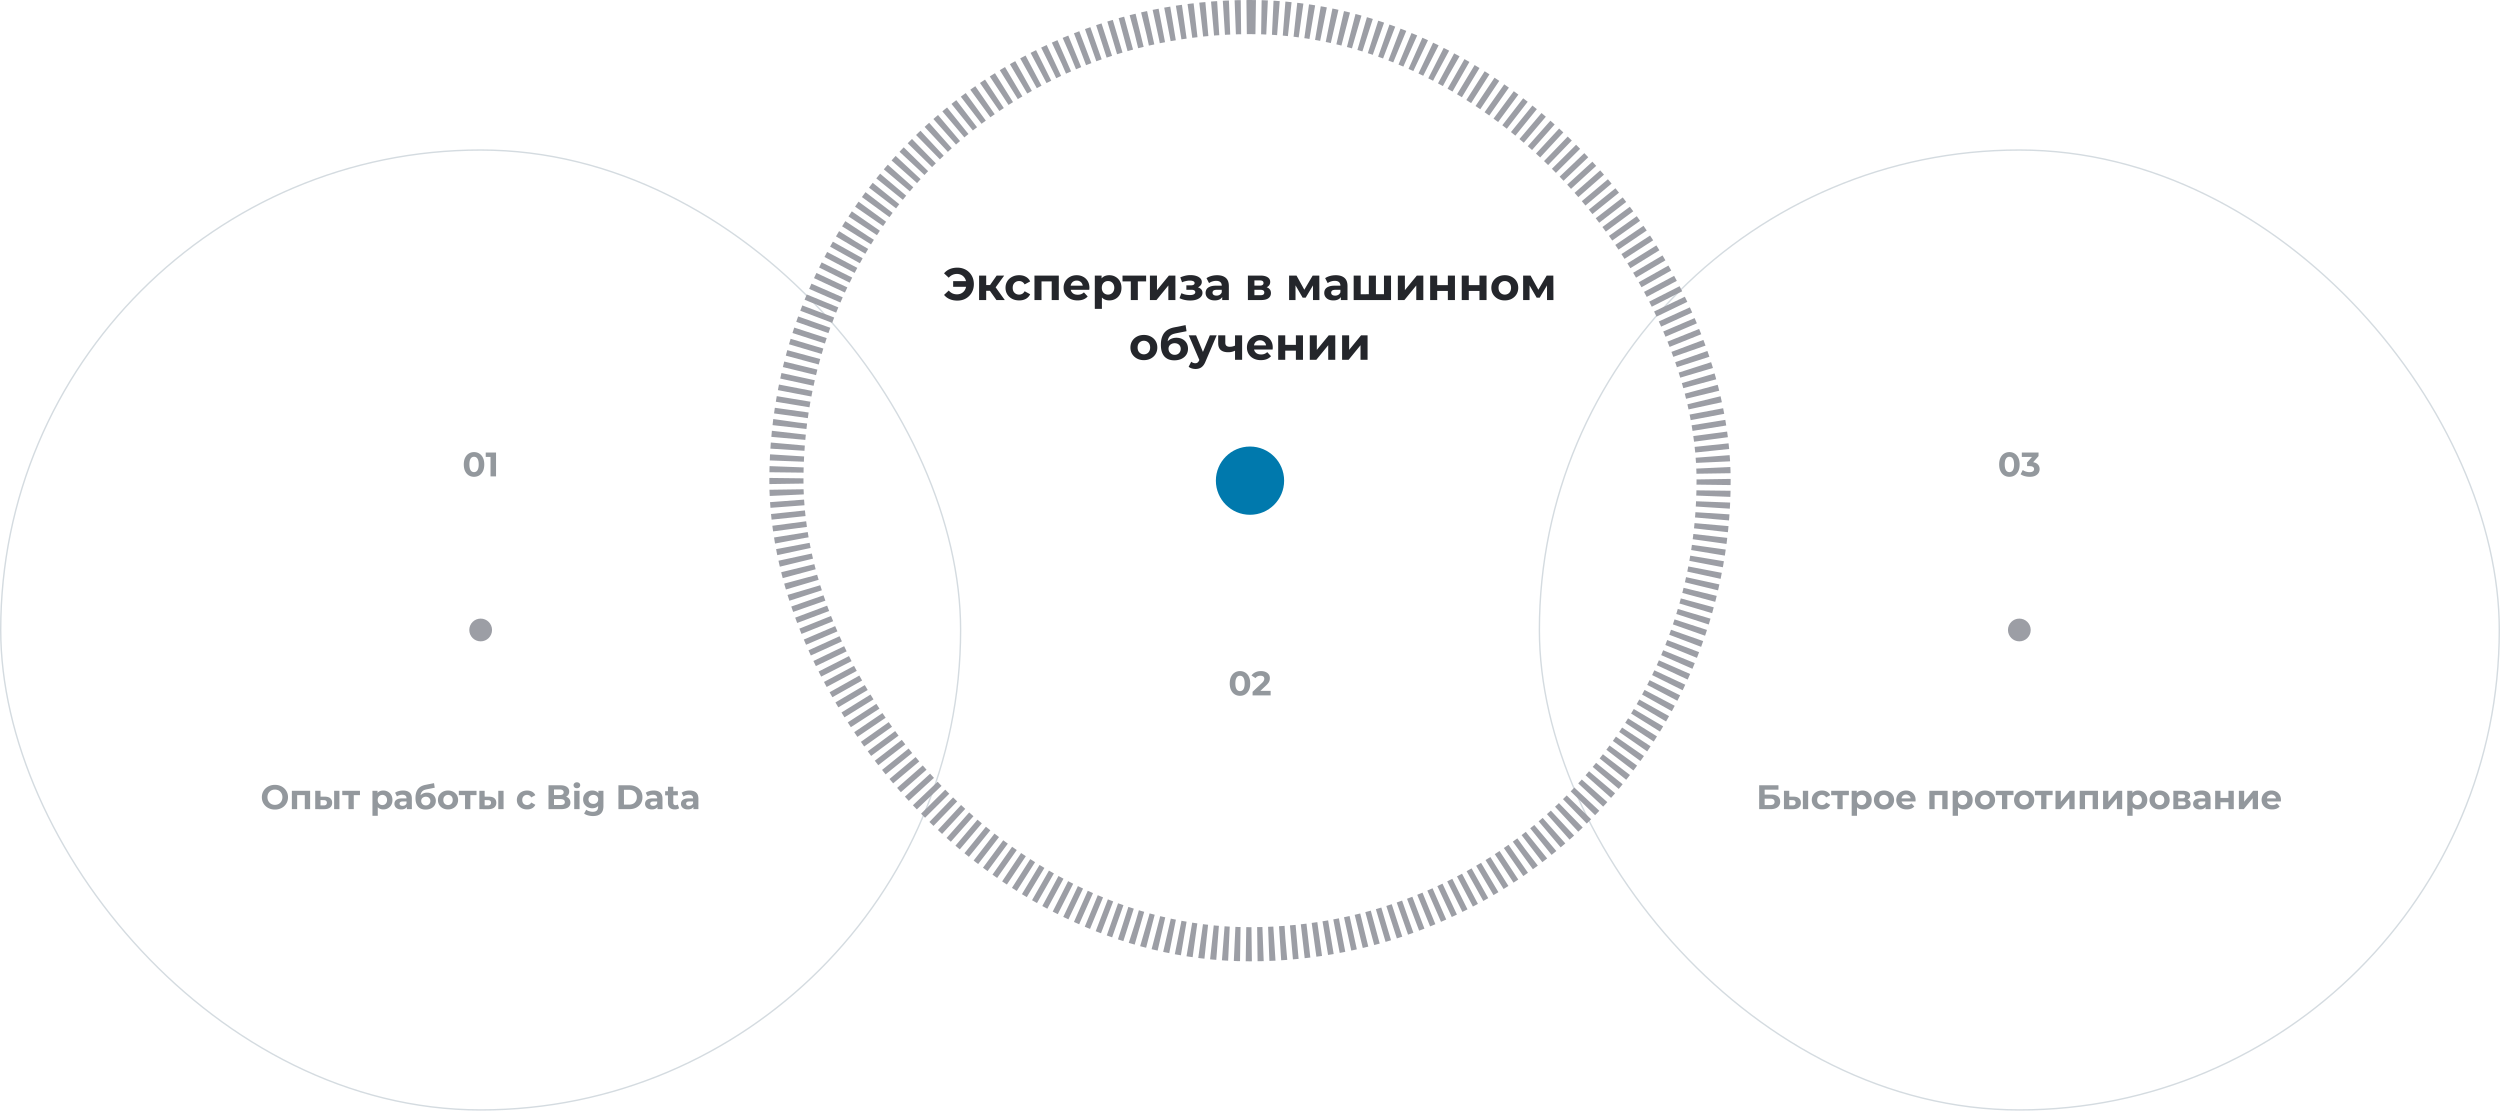 <svg xmlns="http://www.w3.org/2000/svg" width="1758" height="781" fill="none"><rect width="675" height="675" x=".5" y="105.5" stroke="#D4DBE0" rx="337.5"/><path fill="#93989D" d="M333.339 335.288q-2.064 0-3.696-1.008-1.632-1.032-2.568-2.976t-.936-4.704.936-4.704 2.568-2.952q1.632-1.032 3.696-1.032 2.088 0 3.696 1.032 1.632 1.008 2.568 2.952t.936 4.704-.936 4.704-2.568 2.976q-1.608 1.008-3.696 1.008m0-3.288q.984 0 1.704-.552.744-.552 1.152-1.752.432-1.2.432-3.096t-.432-3.096q-.408-1.2-1.152-1.752-.72-.552-1.704-.552-.96 0-1.704.552-.72.552-1.152 1.752-.408 1.2-.408 3.096t.408 3.096q.432 1.2 1.152 1.752a2.8 2.8 0 0 0 1.704.552m11.587 3v-15.36l1.68 1.68h-5.04v-3.12h7.248V335zM193.358 569.288q-1.992 0-3.696-.648a8.9 8.9 0 0 1-2.928-1.824 8.6 8.6 0 0 1-1.92-2.76q-.672-1.584-.672-3.456t.672-3.456a8.4 8.4 0 0 1 1.944-2.76 8.9 8.9 0 0 1 2.928-1.824q1.68-.648 3.648-.648 1.992 0 3.648.648a8.6 8.6 0 0 1 2.904 1.824 8.4 8.4 0 0 1 1.944 2.76q.696 1.56.696 3.456 0 1.872-.696 3.48a8.4 8.4 0 0 1-1.944 2.76q-1.224 1.152-2.904 1.8-1.656.648-3.624.648m-.024-3.312q1.128 0 2.064-.384.96-.384 1.68-1.104t1.104-1.704q.408-.984.408-2.184t-.408-2.184a4.9 4.9 0 0 0-1.104-1.704 4.7 4.7 0 0 0-1.656-1.104 5.6 5.6 0 0 0-2.088-.384q-1.128 0-2.088.384a5 5 0 0 0-1.656 1.104 5.2 5.2 0 0 0-1.128 1.704q-.384.984-.384 2.184 0 1.176.384 2.184.408.984 1.104 1.704.72.72 1.68 1.104t2.088.384m11.9 3.024v-12.912h12.84V569h-3.744v-10.68l.84.84h-7.056l.84-.84V569zm29.725 0v-12.912h3.72V569zm-6.504-8.784q2.544.024 3.816 1.152 1.296 1.104 1.296 3.144 0 2.136-1.464 3.336-1.464 1.176-4.152 1.176l-6.288-.024v-12.912h3.72v4.128zm-.84 6.144q1.08.024 1.656-.456t.576-1.44-.576-1.368q-.576-.432-1.656-.456l-2.232-.024v3.744zm17.433 2.64v-10.704l.84.864h-5.208v-3.072h12.456v3.072h-5.208l.84-.864V569zm24.489.192q-1.632 0-2.856-.72t-1.92-2.184q-.672-1.488-.672-3.744 0-2.28.648-3.744t1.872-2.184 2.928-.72q1.824 0 3.264.84a5.9 5.9 0 0 1 2.304 2.304q.864 1.488.864 3.504 0 2.04-.864 3.528a5.9 5.9 0 0 1-2.304 2.304q-1.44.816-3.264.816m-7.632 4.464v-17.568h3.576v2.64l-.072 3.84.24 3.816v7.272zm6.984-7.536q.936 0 1.656-.432a3.1 3.1 0 0 0 1.176-1.224q.456-.816.456-1.92 0-1.128-.456-1.92a3.1 3.1 0 0 0-1.176-1.224q-.72-.432-1.656-.432t-1.68.432a3.1 3.1 0 0 0-1.176 1.224q-.432.792-.432 1.92 0 1.104.432 1.92.432.792 1.176 1.224a3.3 3.3 0 0 0 1.68.432M286.11 569v-2.52l-.24-.552v-4.512q0-1.2-.744-1.872-.72-.672-2.232-.672-1.032 0-2.04.336-.984.312-1.68.864l-1.344-2.616q1.056-.744 2.544-1.152t3.024-.408q2.952 0 4.584 1.392t1.632 4.344V569zm-3.936.192q-1.512 0-2.592-.504-1.08-.528-1.656-1.416a3.6 3.6 0 0 1-.576-1.992q0-1.152.552-2.016.576-.864 1.8-1.344 1.224-.504 3.192-.504h3.432v2.184h-3.024q-1.32 0-1.824.432-.48.432-.48 1.08 0 .72.552 1.152.576.408 1.56.408.936 0 1.68-.432.744-.456 1.08-1.32l.576 1.728q-.408 1.248-1.488 1.896t-2.784.648m17.1.096q-1.584 0-2.88-.456a6.05 6.05 0 0 1-2.256-1.464q-.936-1.008-1.464-2.568-.504-1.56-.504-3.72 0-1.536.264-2.808a9 9 0 0 1 .792-2.304q.528-1.056 1.344-1.848a7.3 7.3 0 0 1 1.944-1.344q1.128-.552 2.544-.84l6.144-1.224.504 3.216-5.424 1.08q-.48.096-1.104.264-.6.144-1.224.456-.6.312-1.128.888-.504.552-.816 1.464-.312.888-.312 2.208 0 .408.024.624.048.216.072.456.048.24.048.744l-1.2-1.176q.528-1.128 1.344-1.92.84-.792 1.92-1.2 1.104-.432 2.448-.432 1.824 0 3.192.744a5.2 5.2 0 0 1 2.16 2.04q.768 1.32.768 3 0 1.824-.912 3.216-.912 1.368-2.544 2.136-1.608.768-3.744.768m.192-2.904q.936 0 1.656-.408.72-.432 1.104-1.128.408-.72.408-1.608a2.9 2.9 0 0 0-.408-1.536 2.7 2.7 0 0 0-1.104-1.056q-.72-.384-1.68-.384-.936 0-1.68.384-.744.36-1.152 1.008t-.408 1.512q0 .888.408 1.632.432.72 1.152 1.152.744.432 1.704.432m15.597 2.808q-2.064 0-3.672-.864a6.7 6.7 0 0 1-2.52-2.352q-.912-1.512-.912-3.432 0-1.944.912-3.432a6.5 6.5 0 0 1 2.52-2.352q1.608-.864 3.672-.864 2.04 0 3.648.864 1.608.84 2.52 2.328t.912 3.456q0 1.92-.912 3.432-.912 1.488-2.52 2.352t-3.648.864m0-3.072q.936 0 1.68-.432a3.1 3.1 0 0 0 1.176-1.224q.432-.816.432-1.92 0-1.128-.432-1.92a3.1 3.1 0 0 0-1.176-1.224 3.3 3.3 0 0 0-1.68-.432q-.936 0-1.68.432a3.27 3.27 0 0 0-1.2 1.224q-.432.792-.432 1.92 0 1.104.432 1.92.456.792 1.2 1.224a3.3 3.3 0 0 0 1.68.432m11.946 2.88v-10.704l.84.864h-5.208v-3.072h12.456v3.072h-5.208l.84-.864V569zm23.38 0v-12.912h3.72V569zm-6.504-8.784q2.544.024 3.816 1.152 1.296 1.104 1.296 3.144 0 2.136-1.464 3.336-1.464 1.176-4.152 1.176l-6.288-.024v-12.912h3.72v4.128zm-.84 6.144q1.08.024 1.656-.456t.576-1.44-.576-1.368q-.576-.432-1.656-.456l-2.232-.024v3.744zm27.614 2.832q-2.088 0-3.72-.84-1.632-.864-2.568-2.376-.912-1.512-.912-3.432 0-1.944.912-3.432a6.4 6.4 0 0 1 2.568-2.352q1.632-.864 3.72-.864 2.04 0 3.552.864a5.13 5.13 0 0 1 2.232 2.424l-2.904 1.56q-.504-.912-1.272-1.344a3.2 3.2 0 0 0-1.632-.432q-.96 0-1.728.432t-1.224 1.224q-.432.792-.432 1.92t.432 1.92q.456.792 1.224 1.224a3.46 3.46 0 0 0 1.728.432q.888 0 1.632-.408.768-.432 1.272-1.368l2.904 1.584a5.3 5.3 0 0 1-2.232 2.424q-1.512.84-3.552.84m15.048-.192v-16.8h8.208q3.168 0 4.752 1.2 1.608 1.2 1.608 3.168 0 1.32-.648 2.304-.648.96-1.776 1.488t-2.592.528l.456-.984q1.584 0 2.808.528 1.224.504 1.896 1.512.696 1.008.696 2.472 0 2.16-1.704 3.384-1.704 1.2-5.016 1.2zm3.864-2.928h4.536q1.512 0 2.28-.48.792-.504.792-1.584 0-1.056-.792-1.56-.768-.528-2.28-.528h-4.824v-2.832h4.152q1.416 0 2.16-.48.768-.504.768-1.512 0-.984-.768-1.464-.744-.504-2.16-.504h-3.864zM403.794 569v-12.912h3.744V569zm1.872-14.712q-1.032 0-1.68-.6a1.95 1.95 0 0 1-.648-1.488q0-.888.648-1.488t1.68-.6 1.68.576q.648.552.648 1.44 0 .936-.648 1.56-.624.6-1.68.6m11.419 19.56q-1.824 0-3.528-.456-1.68-.432-2.808-1.32l1.488-2.688q.816.672 2.064 1.056 1.272.408 2.496.408 1.992 0 2.88-.888.912-.888.912-2.64v-1.944l.24-3.24-.048-3.264v-2.784h3.552v10.752q0 3.6-1.872 5.304t-5.376 1.704m-.576-5.472q-1.8 0-3.264-.768a6.35 6.35 0 0 1-2.328-2.184q-.864-1.416-.864-3.288 0-1.896.864-3.288a6.1 6.1 0 0 1 2.328-2.184q1.464-.768 3.264-.768 1.632 0 2.88.672 1.248.648 1.944 2.04.696 1.368.696 3.528 0 2.136-.696 3.528-.696 1.368-1.944 2.04t-2.88.672m.744-3.072q.984 0 1.752-.384a3 3 0 0 0 1.2-1.128q.432-.72.432-1.656 0-.96-.432-1.656a2.86 2.86 0 0 0-1.2-1.104q-.768-.408-1.752-.408t-1.752.408a3 3 0 0 0-1.224 1.104q-.432.696-.432 1.656 0 .936.432 1.656.456.72 1.224 1.128.768.384 1.752.384M434.879 569v-16.8h7.632q2.736 0 4.824 1.056 2.088 1.032 3.264 2.904t1.176 4.44q0 2.544-1.176 4.44-1.176 1.872-3.264 2.928-2.088 1.032-4.824 1.032zm3.888-3.192h3.552q1.68 0 2.904-.624a4.6 4.6 0 0 0 1.92-1.824q.696-1.176.696-2.76 0-1.608-.696-2.76a4.45 4.45 0 0 0-1.92-1.8q-1.224-.648-2.904-.648h-3.552zM462.363 569v-2.52l-.24-.552v-4.512q0-1.2-.744-1.872-.72-.672-2.232-.672-1.032 0-2.04.336-.984.312-1.68.864l-1.344-2.616q1.056-.744 2.544-1.152t3.024-.408q2.952 0 4.584 1.392t1.632 4.344V569zm-3.936.192q-1.512 0-2.592-.504-1.08-.528-1.656-1.416a3.6 3.6 0 0 1-.576-1.992q0-1.152.552-2.016.576-.864 1.8-1.344 1.224-.504 3.192-.504h3.432v2.184h-3.024q-1.32 0-1.824.432-.48.432-.48 1.08 0 .72.552 1.152.576.408 1.56.408.936 0 1.68-.432.744-.456 1.08-1.32l.576 1.728q-.408 1.248-1.488 1.896t-2.784.648m16.108 0q-2.28 0-3.552-1.152-1.272-1.176-1.272-3.48v-11.328h3.744v11.28q0 .816.432 1.272.432.432 1.176.432.888 0 1.512-.48l1.008 2.64q-.576.408-1.392.624a7 7 0 0 1-1.656.192m-6.816-9.936v-2.88h8.952v2.88zM487.605 569v-2.52l-.24-.552v-4.512q0-1.2-.744-1.872-.72-.672-2.232-.672-1.032 0-2.04.336-.984.312-1.68.864l-1.344-2.616q1.056-.744 2.544-1.152t3.024-.408q2.952 0 4.584 1.392t1.632 4.344V569zm-3.936.192q-1.512 0-2.592-.504-1.08-.528-1.656-1.416a3.6 3.6 0 0 1-.576-1.992q0-1.152.552-2.016.576-.864 1.8-1.344 1.224-.504 3.192-.504h3.432v2.184h-3.024q-1.32 0-1.824.432-.48.432-.48 1.08 0 .72.552 1.152.576.408 1.56.408.936 0 1.68-.432.744-.456 1.08-1.32l.576 1.728q-.408 1.248-1.488 1.896t-2.784.648"/><circle cx="338" cy="443" r="8" fill="#9C9EA5"/><rect width="675" height="675" x="1082.5" y="105.5" stroke="#D4DBE0" rx="337.5"/><path fill="#93989D" d="M1413.01 335.288c-1.38 0-2.61-.336-3.7-1.008-1.09-.688-1.94-1.68-2.57-2.976q-.93-1.944-.93-4.704t.93-4.704c.63-1.296 1.48-2.28 2.57-2.952 1.09-.688 2.32-1.032 3.7-1.032q2.085 0 3.69 1.032c1.09.672 1.95 1.656 2.57 2.952.63 1.296.94 2.864.94 4.704s-.31 3.408-.94 4.704c-.62 1.296-1.48 2.288-2.57 2.976q-1.605 1.008-3.69 1.008m0-3.288c.65 0 1.22-.184 1.7-.552.5-.368.88-.952 1.15-1.752.29-.8.44-1.832.44-3.096s-.15-2.296-.44-3.096c-.27-.8-.65-1.384-1.15-1.752-.48-.368-1.05-.552-1.7-.552q-.96 0-1.71.552c-.48.368-.86.952-1.15 1.752-.27.8-.41 1.832-.41 3.096s.14 2.296.41 3.096c.29.8.67 1.384 1.15 1.752q.75.552 1.71.552m14.3 3.288q-1.755 0-3.48-.456c-1.15-.32-2.13-.768-2.93-1.344l1.51-2.976c.64.464 1.39.832 2.24 1.104.84.272 1.7.408 2.56.408q1.47 0 2.31-.576t.84-1.584q0-.96-.75-1.512-.735-.552-2.4-.552h-1.77v-2.568l4.68-5.304.43 1.392h-8.81v-3.12h11.76v2.52l-4.65 5.304-1.97-1.128h1.13q3.09 0 4.68 1.392c1.05.928 1.58 2.12 1.58 3.576 0 .944-.25 1.832-.74 2.664q-.75 1.224-2.28 1.992c-1.03.512-2.34.768-3.94.768M1237.05 569v-16.8h13.56v3.096h-9.7v3.456h4.66c2.03 0 3.57.424 4.63 1.272 1.07.848 1.61 2.08 1.61 3.696 0 1.664-.59 2.96-1.78 3.888q-1.77 1.392-5.01 1.392zm3.86-2.88h3.89q1.485 0 2.28-.576c.53-.4.79-.976.79-1.728 0-1.472-1.02-2.208-3.07-2.208h-3.89zm26.87 2.88v-12.912h3.72V569zm-6.51-8.784c1.7.016 2.97.4 3.82 1.152q1.29 1.104 1.29 3.144c0 1.424-.48 2.536-1.46 3.336-.98.784-2.36 1.176-4.15 1.176l-6.29-.024v-12.912h3.72v4.128zm-.84 6.144c.72.016 1.27-.136 1.66-.456q.57-.48.57-1.44t-.57-1.368c-.39-.288-.94-.44-1.66-.456l-2.23-.024v3.744zm20.82 2.832q-2.085 0-3.72-.84c-1.09-.576-1.95-1.368-2.57-2.376-.61-1.008-.91-2.152-.91-3.432 0-1.296.3-2.44.91-3.432.62-1.008 1.48-1.792 2.57-2.352q1.635-.864 3.72-.864c1.36 0 2.54.288 3.55.864a5.12 5.12 0 0 1 2.23 2.424l-2.9 1.56c-.34-.608-.76-1.056-1.27-1.344a3.2 3.2 0 0 0-1.64-.432c-.64 0-1.21.144-1.72.432-.52.288-.92.696-1.23 1.224-.29.528-.43 1.168-.43 1.92s.14 1.392.43 1.92c.31.528.71.936 1.23 1.224.51.288 1.08.432 1.72.432.6 0 1.14-.136 1.64-.408.51-.288.93-.744 1.27-1.368l2.9 1.584a5.27 5.27 0 0 1-2.23 2.424c-1.01.56-2.19.84-3.55.84m10.79-.192v-10.704l.84.864h-5.2v-3.072h12.45v3.072h-5.21l.84-.864V569zm17.7.192c-1.09 0-2.04-.24-2.86-.72q-1.23-.72-1.92-2.184c-.45-.992-.67-2.24-.67-3.744 0-1.52.21-2.768.65-3.744.43-.976 1.05-1.704 1.87-2.184.81-.48 1.79-.72 2.93-.72 1.21 0 2.3.28 3.26.84a5.87 5.87 0 0 1 2.3 2.304q.87 1.488.87 3.504 0 2.04-.87 3.528a5.87 5.87 0 0 1-2.3 2.304c-.96.544-2.05.816-3.26.816m-7.64 4.464v-17.568h3.58v2.64l-.07 3.84.24 3.816v7.272zm6.99-7.536q.93 0 1.65-.432c.5-.288.89-.696 1.18-1.224.3-.544.46-1.184.46-1.92 0-.752-.16-1.392-.46-1.92a3.1 3.1 0 0 0-1.18-1.224q-.72-.432-1.65-.432-.945 0-1.68.432c-.5.288-.89.696-1.18 1.224s-.43 1.168-.43 1.92c0 .736.14 1.376.43 1.92.29.528.68.936 1.18 1.224q.735.432 1.68.432m15.75 3.072c-1.38 0-2.6-.288-3.67-.864a6.67 6.67 0 0 1-2.52-2.352c-.61-1.008-.91-2.152-.91-3.432 0-1.296.3-2.44.91-3.432a6.43 6.43 0 0 1 2.52-2.352c1.07-.576 2.29-.864 3.67-.864 1.36 0 2.58.288 3.65.864q1.605.84 2.52 2.328c.61.992.91 2.144.91 3.456 0 1.28-.3 2.424-.91 3.432q-.915 1.488-2.52 2.352c-1.07.576-2.29.864-3.65.864m0-3.072q.93 0 1.68-.432c.5-.288.89-.696 1.18-1.224.28-.544.43-1.184.43-1.92 0-.752-.15-1.392-.43-1.92a3.1 3.1 0 0 0-1.18-1.224 3.3 3.3 0 0 0-1.68-.432q-.93 0-1.68.432t-1.2 1.224c-.29.528-.43 1.168-.43 1.92 0 .736.14 1.376.43 1.92q.45.792 1.2 1.224t1.68.432m15.97 3.072c-1.47 0-2.77-.288-3.89-.864-1.1-.576-1.96-1.36-2.57-2.352-.61-1.008-.91-2.152-.91-3.432 0-1.296.3-2.44.89-3.432a6.36 6.36 0 0 1 2.47-2.352c1.04-.576 2.22-.864 3.53-.864 1.26 0 2.4.272 3.41.816a5.9 5.9 0 0 1 2.42 2.304c.59.992.89 2.184.89 3.576q0 .216-.03.504c-.01.176-.03.344-.04.504h-10.49v-2.184h8.52l-1.44.648c0-.672-.14-1.256-.41-1.752s-.65-.88-1.13-1.152q-.72-.432-1.68-.432c-.64 0-1.21.144-1.7.432a2.85 2.85 0 0 0-1.13 1.176c-.27.496-.41 1.088-.41 1.776v.576c0 .704.15 1.328.46 1.872q.48.792 1.32 1.224c.57.272 1.25.408 2.01.408q1.035 0 1.8-.312.795-.312 1.44-.936l2 2.16a6 6 0 0 1-2.24 1.56q-1.335.528-3.09.528m15.9-.192v-12.912h12.84V569h-3.74v-10.68l.84.84h-7.06l.84-.84V569zm24.04.192q-1.635 0-2.85-.72-1.23-.72-1.92-2.184c-.45-.992-.68-2.24-.68-3.744 0-1.52.22-2.768.65-3.744s1.06-1.704 1.87-2.184c.82-.48 1.8-.72 2.93-.72q1.83 0 3.27.84a5.94 5.94 0 0 1 2.3 2.304c.58.992.86 2.16.86 3.504 0 1.36-.28 2.536-.86 3.528a5.94 5.94 0 0 1-2.3 2.304q-1.44.816-3.27.816m-7.63 4.464v-17.568h3.58v2.64l-.08 3.84.24 3.816v7.272zm6.98-7.536c.63 0 1.18-.144 1.66-.432.5-.288.89-.696 1.18-1.224q.45-.816.45-1.92 0-1.128-.45-1.92a3.1 3.1 0 0 0-1.18-1.224c-.48-.288-1.03-.432-1.66-.432q-.93 0-1.68.432-.735.432-1.17 1.224c-.29.528-.43 1.168-.43 1.92 0 .736.14 1.376.43 1.92q.435.792 1.17 1.224.75.432 1.68.432m15.76 3.072c-1.38 0-2.6-.288-3.68-.864a6.8 6.8 0 0 1-2.52-2.352c-.6-1.008-.91-2.152-.91-3.432 0-1.296.31-2.44.91-3.432a6.57 6.57 0 0 1 2.52-2.352c1.08-.576 2.3-.864 3.68-.864 1.36 0 2.57.288 3.64.864q1.62.84 2.52 2.328c.61.992.92 2.144.92 3.456 0 1.28-.31 2.424-.92 3.432q-.9 1.488-2.52 2.352c-1.07.576-2.28.864-3.64.864m0-3.072q.93 0 1.68-.432.735-.432 1.17-1.224c.29-.544.43-1.184.43-1.92 0-.752-.14-1.392-.43-1.92a3.14 3.14 0 0 0-1.17-1.224 3.3 3.3 0 0 0-1.68-.432q-.945 0-1.68.432-.75.432-1.2 1.224c-.29.528-.44 1.168-.44 1.92 0 .736.15 1.376.44 1.92q.45.792 1.2 1.224.735.432 1.68.432m11.94 2.88v-10.704l.84.864h-5.21v-3.072h12.46v3.072h-5.21l.84-.864V569zm15.59.192c-1.37 0-2.6-.288-3.67-.864a6.8 6.8 0 0 1-2.52-2.352c-.61-1.008-.91-2.152-.91-3.432 0-1.296.3-2.44.91-3.432a6.57 6.57 0 0 1 2.52-2.352c1.07-.576 2.3-.864 3.67-.864 1.36 0 2.58.288 3.65.864q1.605.84 2.52 2.328c.61.992.91 2.144.91 3.456 0 1.28-.3 2.424-.91 3.432q-.915 1.488-2.52 2.352c-1.07.576-2.29.864-3.65.864m0-3.072q.945 0 1.68-.432c.5-.288.89-.696 1.18-1.224.29-.544.43-1.184.43-1.92 0-.752-.14-1.392-.43-1.92a3.1 3.1 0 0 0-1.18-1.224q-.735-.432-1.68-.432-.93 0-1.68.432-.735.432-1.2 1.224c-.28.528-.43 1.168-.43 1.92 0 .736.15 1.376.43 1.92q.465.792 1.2 1.224.75.432 1.68.432m11.95 2.88v-10.704l.84.864h-5.21v-3.072h12.46v3.072h-5.21l.84-.864V569zm10.09 0v-12.912h3.72v7.68l6.28-7.68h3.44V569h-3.72v-7.68l-6.27 7.68zm17.03 0v-12.912h12.84V569h-3.74v-10.68l.84.84h-7.06l.84-.84V569zm16.43 0v-12.912h3.72v7.68l6.29-7.68h3.43V569h-3.72v-7.68l-6.26 7.68zm24.65.192c-1.09 0-2.04-.24-2.86-.72q-1.215-.72-1.92-2.184c-.44-.992-.67-2.24-.67-3.744 0-1.52.22-2.768.65-3.744s1.06-1.704 1.87-2.184c.82-.48 1.79-.72 2.93-.72 1.22 0 2.3.28 3.26.84a5.9 5.9 0 0 1 2.31 2.304c.57.992.86 2.16.86 3.504 0 1.36-.29 2.536-.86 3.528a5.9 5.9 0 0 1-2.31 2.304c-.96.544-2.04.816-3.26.816m-7.63 4.464v-17.568h3.57v2.64l-.07 3.84.24 3.816v7.272zm6.98-7.536c.63 0 1.18-.144 1.66-.432.49-.288.89-.696 1.17-1.224.31-.544.46-1.184.46-1.92 0-.752-.15-1.392-.46-1.92a3.07 3.07 0 0 0-1.17-1.224c-.48-.288-1.03-.432-1.66-.432q-.93 0-1.68.432c-.49.288-.89.696-1.17 1.224-.29.528-.44 1.168-.44 1.92 0 .736.15 1.376.44 1.92.28.528.68.936 1.17 1.224q.75.432 1.68.432m15.75 3.072c-1.37 0-2.6-.288-3.67-.864a6.8 6.8 0 0 1-2.52-2.352c-.61-1.008-.91-2.152-.91-3.432 0-1.296.3-2.44.91-3.432a6.57 6.57 0 0 1 2.52-2.352c1.07-.576 2.3-.864 3.67-.864 1.36 0 2.58.288 3.65.864q1.605.84 2.52 2.328c.61.992.91 2.144.91 3.456 0 1.28-.3 2.424-.91 3.432q-.915 1.488-2.52 2.352c-1.07.576-2.29.864-3.65.864m0-3.072q.945 0 1.68-.432c.5-.288.89-.696 1.18-1.224.29-.544.43-1.184.43-1.92 0-.752-.14-1.392-.43-1.92a3.1 3.1 0 0 0-1.18-1.224q-.735-.432-1.68-.432-.93 0-1.68.432-.735.432-1.2 1.224c-.28.528-.43 1.168-.43 1.92 0 .736.15 1.376.43 1.92q.465.792 1.2 1.224.75.432 1.68.432m9.66 2.88v-12.912h6.6c1.62 0 2.88.296 3.79.888.91.576 1.37 1.392 1.37 2.448s-.43 1.888-1.3 2.496c-.84.592-1.97.888-3.38.888l.38-.864q2.355 0 3.51.864 1.17.864 1.17 2.52 0 1.704-1.29 2.688-1.305.984-3.96.984zm3.43-2.544h3.15c.68 0 1.2-.112 1.53-.336.35-.24.53-.6.53-1.08q0-.744-.48-1.08c-.32-.24-.82-.36-1.51-.36h-3.22zm0-5.064h2.83q.99 0 1.47-.36c.33-.24.5-.584.5-1.032 0-.464-.17-.808-.5-1.032q-.48-.336-1.47-.336h-2.83zm19.23 7.608v-2.52l-.24-.552v-4.512q0-1.2-.75-1.872c-.48-.448-1.22-.672-2.23-.672q-1.035 0-2.04.336-.975.312-1.68.864l-1.34-2.616c.7-.496 1.55-.88 2.54-1.152q1.485-.408 3.03-.408c1.96 0 3.49.464 4.58 1.392s1.63 2.376 1.63 4.344V569zm-3.94.192c-1.01 0-1.87-.168-2.59-.504-.72-.352-1.27-.824-1.66-1.416a3.6 3.6 0 0 1-.57-1.992c0-.768.18-1.44.55-2.016q.57-.864 1.8-1.344c.82-.336 1.88-.504 3.19-.504h3.43v2.184h-3.02c-.88 0-1.49.144-1.82.432q-.48.432-.48 1.08c0 .48.18.864.55 1.152q.57.408 1.56.408.93 0 1.68-.432.735-.456 1.08-1.32l.57 1.728c-.27.832-.76 1.464-1.48 1.896q-1.08.648-2.79.648m10.69-.192v-12.912h3.72v5.04h5.62v-5.04h3.74V569h-3.74v-4.824h-5.62V569zm16.67 0v-12.912h3.72v7.68l6.29-7.68h3.43V569h-3.72v-7.68l-6.27 7.68zm23.35.192c-1.47 0-2.77-.288-3.89-.864-1.1-.576-1.96-1.36-2.57-2.352-.6-1.008-.91-2.152-.91-3.432 0-1.296.3-2.44.89-3.432a6.36 6.36 0 0 1 2.47-2.352c1.04-.576 2.22-.864 3.53-.864 1.26 0 2.4.272 3.41.816a5.9 5.9 0 0 1 2.42 2.304c.59.992.89 2.184.89 3.576 0 .144-.01.312-.02.504-.02.176-.04.344-.05.504h-10.49v-2.184h8.52l-1.44.648c0-.672-.14-1.256-.41-1.752s-.65-.88-1.13-1.152q-.72-.432-1.68-.432c-.64 0-1.2.144-1.7.432a2.85 2.85 0 0 0-1.13 1.176c-.27.496-.41 1.088-.41 1.776v.576c0 .704.16 1.328.46 1.872q.48.792 1.32 1.224c.58.272 1.25.408 2.02.408q1.02 0 1.8-.312t1.44-.936l1.99 2.16c-.59.672-1.34 1.192-2.23 1.56-.9.352-1.93.528-3.1.528"/><circle cx="1420" cy="443" r="8" fill="#9C9EA5"/><rect width="652" height="652" x="553" y="12" stroke="#9C9EA5" stroke-dasharray="4 4" stroke-width="24" rx="326"/><path fill="#24262B" d="M670.258 201.656v-3.968h11.072v3.968zm2.944-13.44q2.528 0 4.64.864a10.7 10.7 0 0 1 3.68 2.4 11.1 11.1 0 0 1 2.432 3.68q.864 2.112.864 4.64t-.864 4.64a11.1 11.1 0 0 1-2.432 3.68 11.1 11.1 0 0 1-3.68 2.432q-2.112.832-4.64.832-2.976 0-5.376-1.024a10.4 10.4 0 0 1-3.968-2.976l3.296-3.072q1.184 1.344 2.624 2.016 1.44.64 3.168.64 1.44 0 2.656-.512a6.3 6.3 0 0 0 2.112-1.472 6.25 6.25 0 0 0 1.344-2.272q.48-1.312.48-2.912t-.48-2.912a5.94 5.94 0 0 0-1.344-2.24 5.7 5.7 0 0 0-2.112-1.472q-1.216-.544-2.656-.544-1.728 0-3.168.672-1.44.64-2.624 1.984l-3.296-3.072a10.4 10.4 0 0 1 3.968-2.976q2.4-1.024 5.376-1.024M700.686 211l-5.76-8.16 4.064-2.4 7.584 10.56zm-12.192 0v-17.216h4.992V211zm3.52-6.528v-4h6.016v4zm7.456-1.504-4.672-.512 6.048-8.672h5.312zm17.216 8.288q-2.784 0-4.96-1.12-2.176-1.152-3.424-3.168-1.216-2.016-1.216-4.576 0-2.592 1.216-4.576 1.248-2.016 3.424-3.136 2.176-1.152 4.96-1.152 2.72 0 4.736 1.152a6.84 6.84 0 0 1 2.976 3.232l-3.872 2.08q-.672-1.216-1.696-1.792a4.26 4.26 0 0 0-2.176-.576q-1.281 0-2.304.576a4.3 4.3 0 0 0-1.632 1.632q-.576 1.056-.576 2.56t.576 2.56a4.3 4.3 0 0 0 1.632 1.632q1.023.576 2.304.576a4.45 4.45 0 0 0 2.176-.544q1.024-.576 1.696-1.824l3.872 2.112q-.96 2.08-2.976 3.232-2.016 1.12-4.736 1.12m10.745-.256v-17.216h17.12V211h-4.992v-14.24l1.12 1.12h-9.408l1.12-1.12V211zm30.323.256q-2.945 0-5.184-1.152-2.209-1.152-3.424-3.136-1.216-2.016-1.216-4.576 0-2.592 1.184-4.576a8.47 8.47 0 0 1 3.296-3.136q2.079-1.152 4.704-1.152 2.528 0 4.544 1.088a7.87 7.87 0 0 1 3.232 3.072q1.184 1.984 1.184 4.768 0 .288-.032.672l-.064.672h-13.984v-2.912h11.36l-1.92.864q0-1.344-.544-2.336a3.87 3.87 0 0 0-1.504-1.536q-.96-.576-2.24-.576t-2.272.576a3.8 3.8 0 0 0-1.504 1.568q-.544.992-.544 2.368v.768q0 1.408.608 2.496a4.33 4.33 0 0 0 1.76 1.632q1.152.544 2.688.544 1.375 0 2.4-.416a5.8 5.8 0 0 0 1.92-1.248l2.656 2.88q-1.185 1.344-2.976 2.08-1.793.704-4.128.704m22.29 0q-2.176 0-3.808-.96t-2.56-2.912q-.896-1.984-.896-4.992 0-3.04.864-4.992t2.496-2.912 3.904-.96q2.432 0 4.352 1.12a7.9 7.9 0 0 1 3.072 3.072q1.152 1.984 1.152 4.672 0 2.72-1.152 4.704a7.9 7.9 0 0 1-3.072 3.072q-1.92 1.088-4.352 1.088m-10.176 5.952v-23.424h4.768v3.52l-.096 5.12.32 5.088v9.696zm9.312-10.048q1.248 0 2.208-.576a4.13 4.13 0 0 0 1.568-1.632q.608-1.088.608-2.56 0-1.504-.608-2.56a4.13 4.13 0 0 0-1.568-1.632q-.96-.576-2.208-.576t-2.24.576a4.13 4.13 0 0 0-1.568 1.632q-.576 1.056-.576 2.56 0 1.472.576 2.56a4.13 4.13 0 0 0 1.568 1.632q.992.576 2.24.576m15.994 3.84v-14.272l1.12 1.152h-6.944v-4.096h16.608v4.096h-6.944l1.12-1.152V211zm13.445 0v-17.216h4.96v10.24l8.384-10.24h4.576V211h-4.96v-10.24L813.227 211zm28.386.32q-1.983 0-3.968-.416a15 15 0 0 1-3.616-1.248l1.344-3.488q1.312.64 2.848.992 1.569.32 3.168.32 1.153 0 1.984-.224.865-.256 1.312-.704a1.48 1.48 0 0 0 .448-1.088q0-.832-.704-1.248-.704-.448-2.048-.448h-3.52v-3.104h3.104q.864 0 1.472-.192.609-.192.896-.544.32-.384.32-.896 0-.544-.384-.928t-1.12-.576q-.735-.224-1.856-.224-1.28 0-2.656.32a17 17 0 0 0-2.816.864l-1.216-3.456a24 24 0 0 1 3.36-1.12 14.8 14.8 0 0 1 3.296-.448q2.4-.064 4.32.512t3.008 1.664q1.12 1.088 1.12 2.656 0 1.248-.768 2.24-.735.992-2.048 1.568-1.312.544-2.944.544l.128-.992q2.848 0 4.48 1.152 1.632 1.12 1.632 3.072 0 1.664-1.152 2.912-1.119 1.216-3.072 1.888-1.92.64-4.352.64m22.449-.32v-3.36l-.32-.736v-6.016q0-1.6-.992-2.496-.96-.896-2.976-.896-1.376 0-2.72.448-1.312.415-2.24 1.152l-1.792-3.488q1.408-.991 3.392-1.536a15.2 15.2 0 0 1 4.032-.544q3.936 0 6.112 1.856t2.176 5.792V211zm-5.248.256q-2.016 0-3.456-.672-1.44-.704-2.208-1.888t-.768-2.656q0-1.536.736-2.688.768-1.152 2.4-1.792 1.632-.672 4.256-.672h4.576v2.912h-4.032q-1.76 0-2.432.576-.64.576-.64 1.44 0 .96.736 1.536.768.544 2.08.544 1.248 0 2.24-.576.991-.608 1.44-1.76l.768 2.304q-.544 1.664-1.984 2.528t-3.712.864m23.319-.256v-17.216h8.8q3.232 0 5.056 1.184 1.824 1.152 1.824 3.264t-1.728 3.328q-1.697 1.184-4.512 1.184l.512-1.152q3.136 0 4.672 1.152 1.568 1.152 1.568 3.36 0 2.272-1.728 3.584t-5.28 1.312zm4.576-3.392h4.192q1.376 0 2.048-.448.704-.48.704-1.44 0-.991-.64-1.44-.64-.48-2.016-.48h-4.288zm0-6.752h3.776q1.312 0 1.952-.48.672-.48.672-1.376 0-.928-.672-1.376-.64-.448-1.952-.448h-3.776zM906.494 211v-17.216h5.216l6.496 11.776h-2.08l6.944-11.776h4.672l.064 17.216h-4.512v-12.096l.768.512-5.92 9.92h-2.112l-5.952-10.272.928-.224V211zm36.398 0v-3.36l-.32-.736v-6.016q0-1.6-.992-2.496-.96-.896-2.976-.896-1.377 0-2.72.448-1.313.415-2.24 1.152l-1.792-3.488q1.407-.991 3.392-1.536a15.2 15.2 0 0 1 4.032-.544q3.936 0 6.112 1.856 2.175 1.856 2.176 5.792V211zm-5.248.256q-2.016 0-3.456-.672-1.44-.704-2.208-1.888t-.768-2.656q0-1.536.736-2.688.768-1.152 2.4-1.792 1.632-.672 4.256-.672h4.576v2.912h-4.032q-1.76 0-2.432.576-.64.576-.64 1.44 0 .96.736 1.536.768.544 2.08.544 1.247 0 2.24-.576.991-.608 1.44-1.76l.768 2.304q-.544 1.664-1.984 2.528t-3.712.864m26-4.352-1.088 1.152v-14.272h4.992v14.272l-1.152-1.152h7.936l-1.12 1.152v-14.272h4.96V211H951.9v-17.216h4.96v14.272l-1.12-1.152zM982.963 211v-17.216h4.96v10.24l8.384-10.24h4.573V211h-4.957v-10.24L987.571 211zm22.717 0v-17.216h4.96v6.72h7.49v-6.72h4.99V211h-4.99v-6.432h-7.49V211zm22.22 0v-17.216h4.96v6.72h7.49v-6.72h4.99V211h-4.99v-6.432h-7.49V211zm30.28.256q-2.745 0-4.89-1.152-2.115-1.152-3.36-3.136c-.81-1.344-1.22-2.869-1.22-4.576 0-1.728.41-3.253 1.22-4.576a8.6 8.6 0 0 1 3.36-3.136q2.145-1.152 4.89-1.152c1.82 0 3.44.384 4.87 1.152q2.145 1.12 3.36 3.104c.81 1.323 1.21 2.859 1.21 4.608 0 1.707-.4 3.232-1.21 4.576q-1.215 1.984-3.36 3.136c-1.43.768-3.05 1.152-4.87 1.152m0-4.096c.83 0 1.58-.192 2.24-.576a4.1 4.1 0 0 0 1.57-1.632c.38-.725.58-1.579.58-2.56 0-1.003-.2-1.856-.58-2.56a4.1 4.1 0 0 0-1.57-1.632c-.66-.384-1.41-.576-2.24-.576s-1.58.192-2.24.576-1.19.928-1.6 1.632q-.57 1.056-.57 2.56 0 1.472.57 2.56c.41.704.94 1.248 1.6 1.632s1.41.576 2.24.576m12.88 3.84v-17.216h5.21l6.5 11.776h-2.08l6.94-11.776h4.67l.07 17.216h-4.51v-12.096l.76.512-5.92 9.92h-2.11l-5.95-10.272.93-.224V211zm-266.674 42.256q-2.753 0-4.896-1.152-2.112-1.152-3.36-3.136-1.216-2.016-1.216-4.576 0-2.592 1.216-4.576a8.65 8.65 0 0 1 3.36-3.136q2.144-1.152 4.896-1.152 2.72 0 4.864 1.152 2.143 1.12 3.36 3.104 1.216 1.985 1.216 4.608 0 2.56-1.216 4.576-1.217 1.984-3.36 3.136-2.144 1.152-4.864 1.152m0-4.096q1.248 0 2.24-.576a4.13 4.13 0 0 0 1.568-1.632q.576-1.088.576-2.56 0-1.504-.576-2.56a4.13 4.13 0 0 0-1.568-1.632q-.992-.576-2.24-.576t-2.24.576a4.36 4.36 0 0 0-1.6 1.632q-.576 1.056-.576 2.56 0 1.472.576 2.56a4.36 4.36 0 0 0 1.6 1.632q.992.576 2.24.576m21.417 4.224q-2.112 0-3.84-.608a8.1 8.1 0 0 1-3.008-1.952q-1.247-1.344-1.952-3.424-.672-2.08-.672-4.96 0-2.048.352-3.744a12.1 12.1 0 0 1 1.056-3.072 9 9 0 0 1 1.792-2.464 9.7 9.7 0 0 1 2.592-1.792q1.505-.736 3.392-1.12l8.192-1.632.672 4.288-7.232 1.44q-.64.128-1.472.352a7.7 7.7 0 0 0-1.632.608q-.8.416-1.504 1.184-.671.736-1.088 1.952-.416 1.184-.416 2.944 0 .544.032.832.065.288.096.608.064.32.064.992l-1.6-1.568q.705-1.504 1.792-2.56a7.6 7.6 0 0 1 2.56-1.6q1.473-.576 3.264-.576 2.433 0 4.256.992 1.857.96 2.88 2.72 1.024 1.76 1.024 4 0 2.432-1.216 4.288-1.215 1.824-3.392 2.848-2.144 1.024-4.992 1.024m.256-3.872q1.248 0 2.208-.544a4 4 0 0 0 1.472-1.504q.544-.96.544-2.144 0-1.152-.544-2.048a3.6 3.6 0 0 0-1.472-1.408q-.96-.512-2.24-.512-1.247 0-2.24.512-.992.48-1.536 1.344-.543.864-.544 2.016 0 1.184.544 2.176.576.96 1.536 1.536.993.576 2.272.576m14.599 9.952a8.8 8.8 0 0 1-2.656-.416q-1.312-.415-2.144-1.152l1.824-3.552q.576.512 1.312.8a4.3 4.3 0 0 0 1.504.288q1.056 0 1.664-.512.64-.48 1.152-1.632l.896-2.112.384-.544 6.176-14.848h4.8l-7.776 18.272q-.833 2.08-1.92 3.264-1.056 1.184-2.368 1.664-1.28.48-2.848.48m2.944-5.792-7.68-17.888h5.152l5.952 14.4zm25.224-7.264q-1.056.576-2.336.928t-2.816.352q-3.392 0-5.216-1.536-1.824-1.568-1.824-4.96v-5.408h4.992v5.088q0 1.6.832 2.304.832.672 2.336.672 1.088 0 2.08-.256a9 9 0 0 0 1.952-.736zm-.352 6.592v-17.216h4.992V253zm18.201.256q-2.943 0-5.184-1.152-2.208-1.152-3.424-3.136-1.216-2.016-1.216-4.576 0-2.592 1.184-4.576a8.5 8.5 0 0 1 3.296-3.136q2.08-1.152 4.704-1.152 2.529 0 4.544 1.088a7.86 7.86 0 0 1 3.232 3.072q1.184 1.984 1.184 4.768 0 .288-.032.672-.031.353-.064.672h-13.984v-2.912h11.36l-1.92.864q0-1.344-.544-2.336a3.86 3.86 0 0 0-1.504-1.536q-.96-.576-2.24-.576t-2.272.576a3.8 3.8 0 0 0-1.504 1.568q-.544.992-.544 2.368v.768q0 1.408.608 2.496a4.34 4.34 0 0 0 1.76 1.632q1.152.544 2.688.544 1.377 0 2.4-.416a5.8 5.8 0 0 0 1.92-1.248l2.656 2.88q-1.183 1.344-2.976 2.08-1.791.704-4.128.704m12.147-.256v-17.216h4.96v6.72h7.488v-6.72h4.992V253h-4.992v-6.432h-7.488V253zm22.219 0v-17.216h4.96v10.24l8.384-10.24h4.576V253h-4.96v-10.24L925.649 253zm22.718 0v-17.216h4.96v10.24l8.384-10.24h4.576V253h-4.96v-10.24L948.367 253z"/><path fill="#93989D" d="M871.96 489.288q-2.064 0-3.696-1.008-1.632-1.032-2.568-2.976t-.936-4.704.936-4.704 2.568-2.952q1.632-1.032 3.696-1.032 2.088 0 3.696 1.032 1.632 1.008 2.568 2.952t.936 4.704-.936 4.704-2.568 2.976q-1.608 1.008-3.696 1.008m0-3.288q.984 0 1.704-.552.744-.552 1.152-1.752.432-1.2.432-3.096t-.432-3.096q-.408-1.2-1.152-1.752-.72-.552-1.704-.552-.96 0-1.704.552-.72.552-1.152 1.752-.408 1.2-.408 3.096t.408 3.096q.432 1.2 1.152 1.752a2.8 2.8 0 0 0 1.704.552m8.852 3v-2.52l6.48-6.12q.768-.696 1.128-1.248t.48-1.008q.144-.456.144-.84 0-1.008-.696-1.536-.672-.552-1.992-.552-1.056 0-1.968.408-.888.408-1.512 1.272l-2.832-1.824q.96-1.44 2.688-2.28t3.984-.84q1.872 0 3.264.624 1.416.6 2.184 1.704.792 1.104.792 2.64 0 .816-.216 1.632-.192.792-.816 1.68-.6.888-1.776 1.992l-5.376 5.064-.744-1.416h9.48V489z"/><circle cx="879" cy="338" r="24" fill="#0079AD"/></svg>